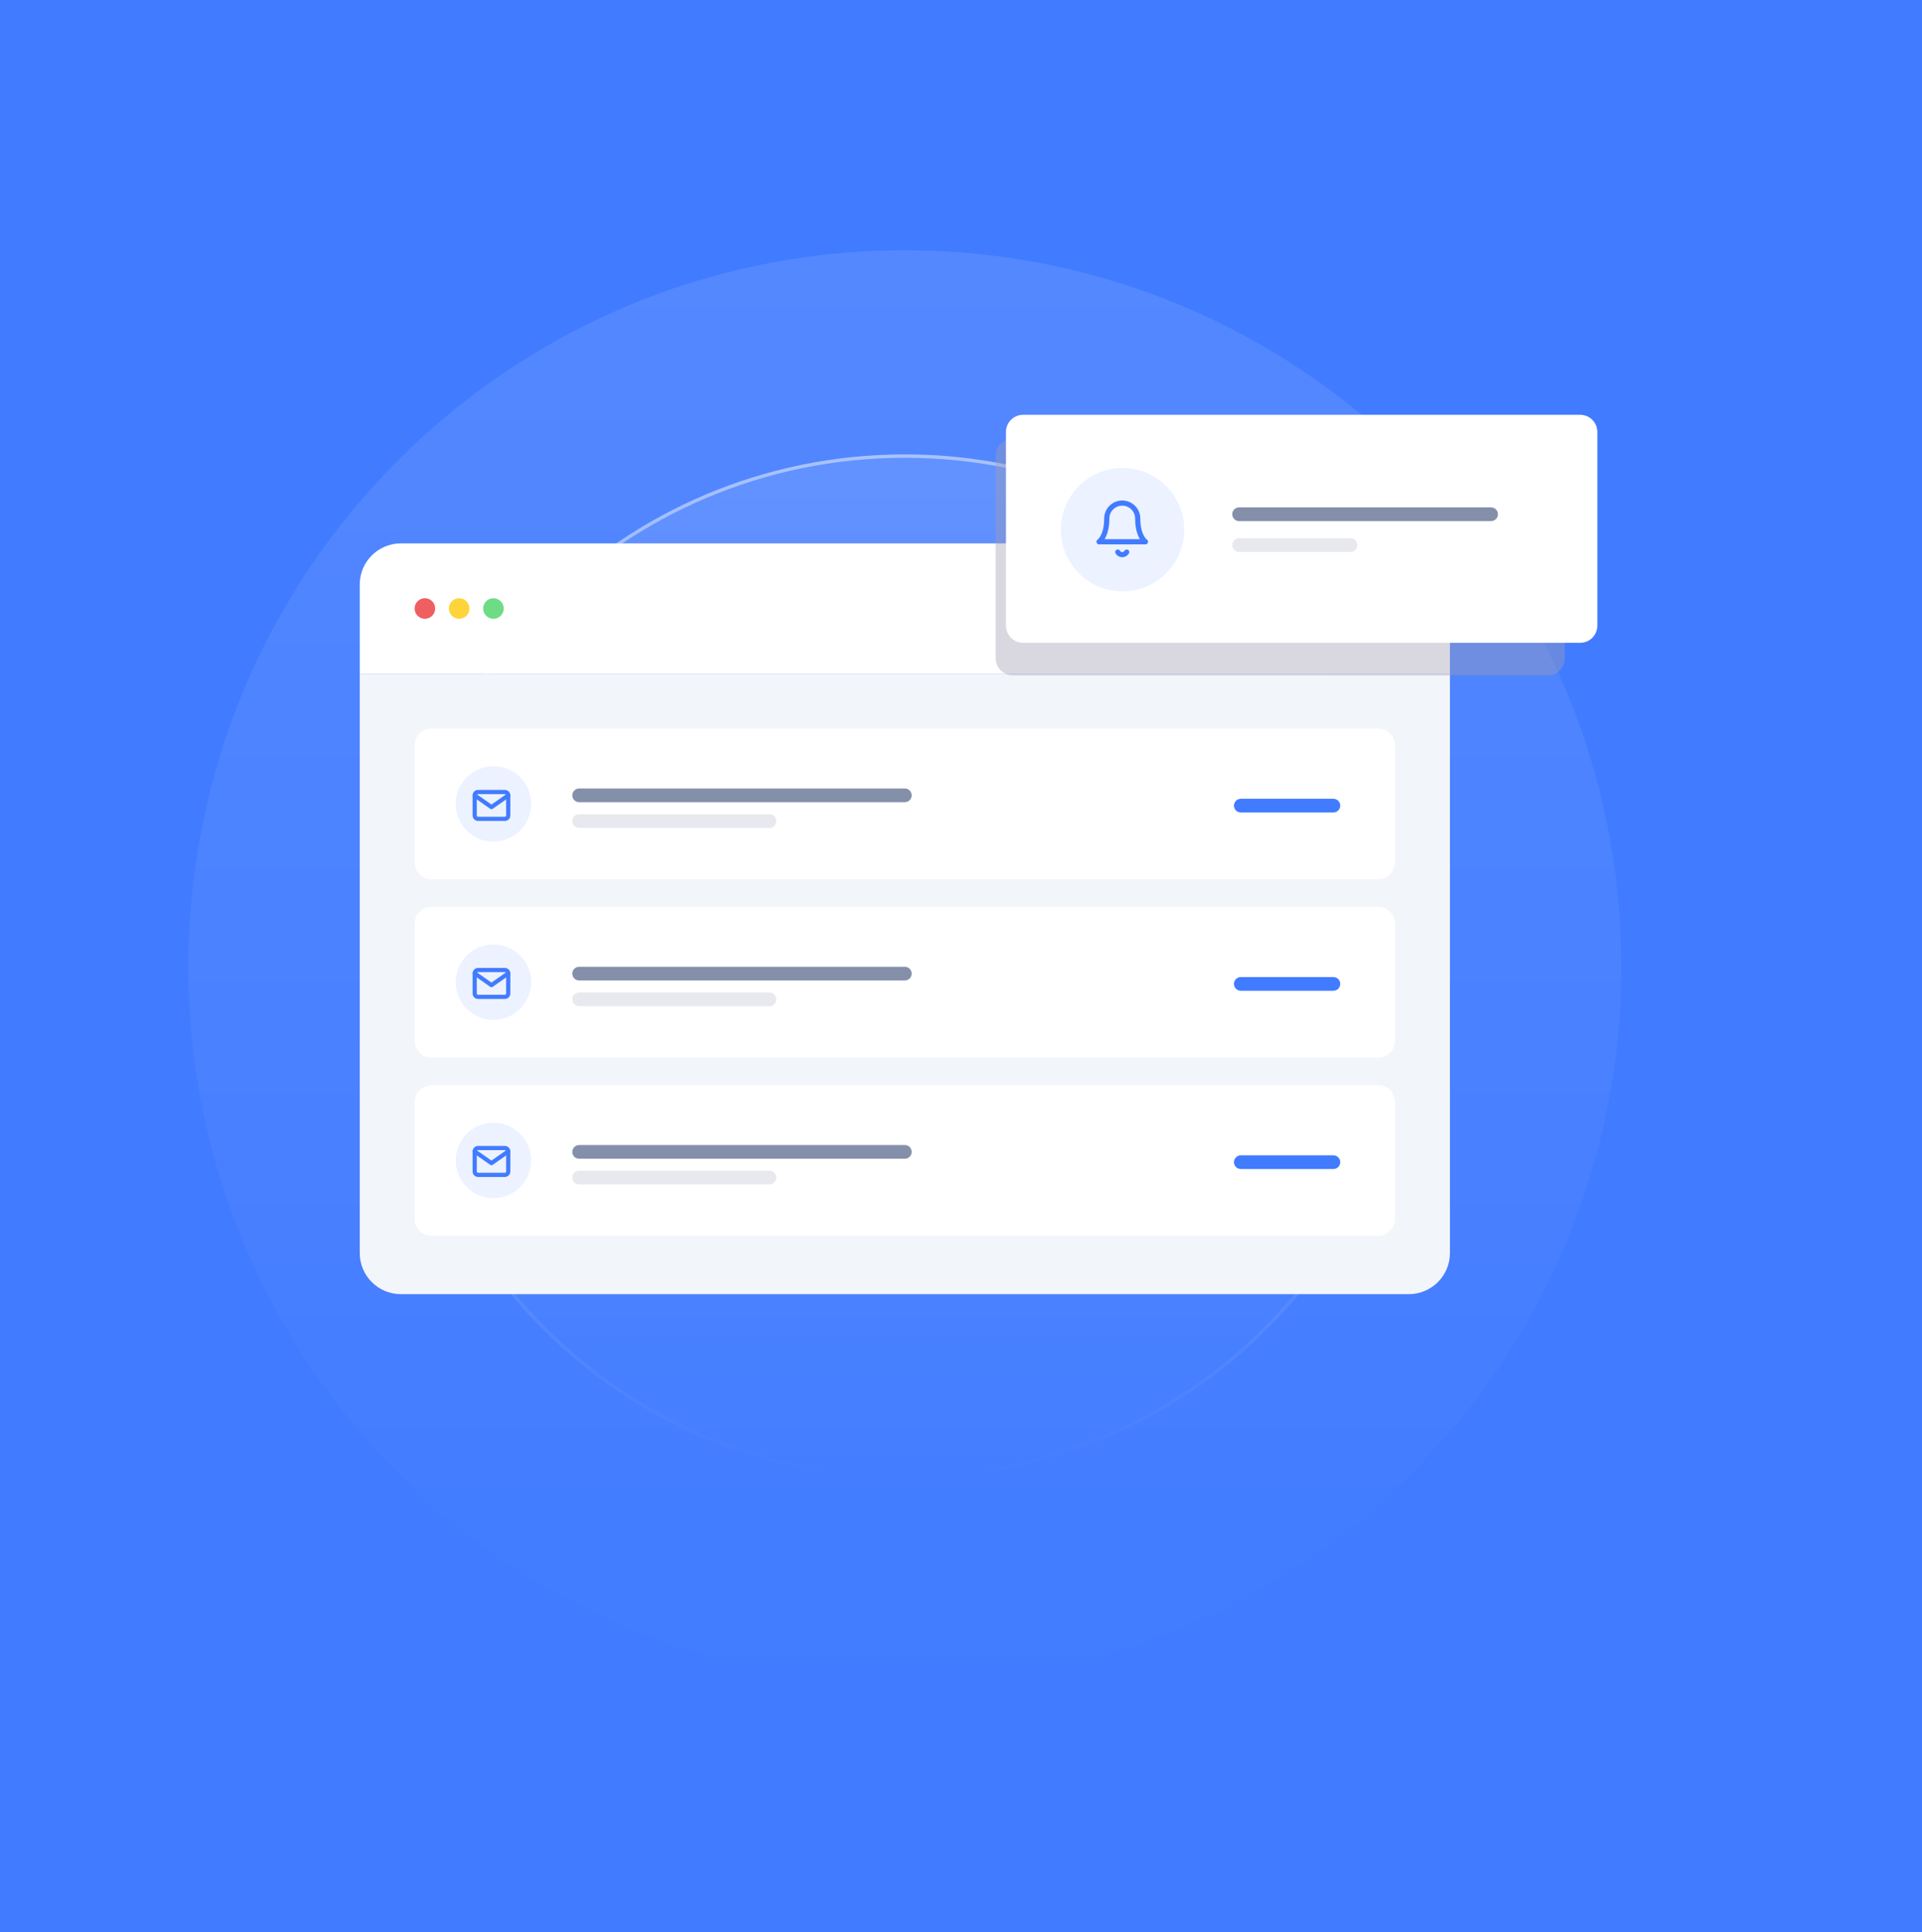 <svg width="745" height="749" viewBox="0 0 745 749" fill="none" xmlns="http://www.w3.org/2000/svg">
<rect width="745" height="749" fill="#417BFF"/>
<g clip-path="url(#clip0_1_3426)">
<g clip-path="url(#clip1_1_3426)">
<g clip-path="url(#clip2_1_3426)">
<path d="M350.732 652.467C504.119 652.467 628.463 528.122 628.463 374.735C628.463 221.348 504.119 97.003 350.732 97.003C197.345 97.003 73 221.348 73 374.735C73 528.122 197.345 652.467 350.732 652.467Z" fill="url(#paint0_linear_1_3426)" fill-opacity="0.1"/>
<path d="M350.732 572.013C459.685 572.013 548.01 483.689 548.01 374.735C548.01 265.781 459.685 177.457 350.732 177.457C241.778 177.457 153.454 265.781 153.454 374.735C153.454 483.689 241.778 572.013 350.732 572.013Z" fill="url(#paint1_linear_1_3426)" fill-opacity="0.1"/>
<path d="M350.732 572.677C460.052 572.677 548.674 484.055 548.674 374.735C548.674 265.415 460.052 176.793 350.732 176.793C241.411 176.793 152.789 265.415 152.789 374.735C152.789 484.055 241.411 572.677 350.732 572.677Z" stroke="url(#paint2_linear_1_3426)" stroke-opacity="0.5" stroke-width="1.329"/>
<path d="M139.443 226.567C139.443 217.76 146.582 210.621 155.389 210.621H546.074C554.881 210.621 562.02 217.76 562.02 226.567V261.118H139.443V226.567Z" fill="white"/>
<path d="M139.443 261.117H562.02V485.695C562.02 494.502 554.881 501.641 546.074 501.641H155.389C146.582 501.641 139.443 494.502 139.443 485.695V261.117Z" fill="#F2F5F9"/>
<path d="M164.691 239.856C166.893 239.856 168.678 238.071 168.678 235.869C168.678 233.667 166.893 231.883 164.691 231.883C162.49 231.883 160.705 233.667 160.705 235.869C160.705 238.071 162.49 239.856 164.691 239.856Z" fill="#EF5E60"/>
<path d="M177.98 239.856C180.182 239.856 181.967 238.071 181.967 235.869C181.967 233.667 180.182 231.883 177.98 231.883C175.778 231.883 173.993 233.667 173.993 235.869C173.993 238.071 175.778 239.856 177.98 239.856Z" fill="#FED43B"/>
<path d="M191.269 239.856C193.47 239.856 195.255 238.071 195.255 235.869C195.255 233.667 193.47 231.883 191.269 231.883C189.067 231.883 187.282 233.667 187.282 235.869C187.282 238.071 189.067 239.856 191.269 239.856Z" fill="#6DDC85"/>
<path opacity="0.1" d="M538.101 231.883H476.309C474.841 231.883 473.651 233.073 473.651 234.54C473.651 236.008 474.841 237.198 476.309 237.198H538.101C539.569 237.198 540.759 236.008 540.759 234.54C540.759 233.073 539.569 231.883 538.101 231.883Z" fill="#0A2156"/>
<path d="M534.114 282.379H167.349C163.68 282.379 160.705 285.354 160.705 289.024V334.205C160.705 337.874 163.68 340.849 167.349 340.849H534.114C537.784 340.849 540.759 337.874 540.759 334.205V289.024C540.759 285.354 537.784 282.379 534.114 282.379Z" fill="white"/>
<path d="M516.839 309.621H480.96C479.492 309.621 478.302 310.811 478.302 312.279C478.302 313.746 479.492 314.936 480.96 314.936H516.839C518.307 314.936 519.497 313.746 519.497 312.279C519.497 310.811 518.307 309.621 516.839 309.621Z" fill="#417BFF"/>
<path opacity="0.5" d="M350.732 305.634H224.49C223.022 305.634 221.832 306.824 221.832 308.292C221.832 309.76 223.022 310.95 224.49 310.95H350.732C352.199 310.95 353.389 309.76 353.389 308.292C353.389 306.824 352.199 305.634 350.732 305.634Z" fill="#0A2156"/>
<path opacity="0.1" d="M298.242 315.601H224.49C223.022 315.601 221.832 316.791 221.832 318.258C221.832 319.726 223.022 320.916 224.49 320.916H298.242C299.71 320.916 300.899 319.726 300.899 318.258C300.899 316.791 299.71 315.601 298.242 315.601Z" fill="#0A2156"/>
<path opacity="0.1" d="M191.269 326.232C199.342 326.232 205.886 319.687 205.886 311.614C205.886 303.541 199.342 296.997 191.269 296.997C183.196 296.997 176.651 303.541 176.651 311.614C176.651 319.687 183.196 326.232 191.269 326.232Z" fill="#417BFF"/>
<path d="M534.114 351.48H167.349C163.68 351.48 160.705 354.455 160.705 358.124V403.305C160.705 406.975 163.68 409.95 167.349 409.95H534.114C537.784 409.95 540.759 406.975 540.759 403.305V358.124C540.759 354.455 537.784 351.48 534.114 351.48Z" fill="white"/>
<path d="M516.839 378.722H480.96C479.492 378.722 478.302 379.911 478.302 381.379C478.302 382.847 479.492 384.037 480.96 384.037H516.839C518.307 384.037 519.497 382.847 519.497 381.379C519.497 379.911 518.307 378.722 516.839 378.722Z" fill="#417BFF"/>
<path opacity="0.5" d="M350.732 374.735H224.49C223.022 374.735 221.832 375.925 221.832 377.393C221.832 378.861 223.022 380.05 224.49 380.05H350.732C352.199 380.05 353.389 378.861 353.389 377.393C353.389 375.925 352.199 374.735 350.732 374.735Z" fill="#0A2156"/>
<path opacity="0.1" d="M298.242 384.701H224.49C223.022 384.701 221.832 385.891 221.832 387.359C221.832 388.827 223.022 390.017 224.49 390.017H298.242C299.71 390.017 300.899 388.827 300.899 387.359C300.899 385.891 299.71 384.701 298.242 384.701Z" fill="#0A2156"/>
<path opacity="0.1" d="M191.269 395.332C199.342 395.332 205.886 388.788 205.886 380.715C205.886 372.642 199.342 366.097 191.269 366.097C183.196 366.097 176.651 372.642 176.651 380.715C176.651 388.788 183.196 395.332 191.269 395.332Z" fill="#417BFF"/>
<path d="M534.114 420.581H167.349C163.68 420.581 160.705 423.555 160.705 427.225V472.406C160.705 476.076 163.68 479.05 167.349 479.05H534.114C537.784 479.05 540.759 476.076 540.759 472.406V427.225C540.759 423.555 537.784 420.581 534.114 420.581Z" fill="white"/>
<path d="M516.839 447.822H480.96C479.492 447.822 478.302 449.012 478.302 450.48C478.302 451.948 479.492 453.138 480.96 453.138H516.839C518.307 453.138 519.497 451.948 519.497 450.48C519.497 449.012 518.307 447.822 516.839 447.822Z" fill="#417BFF"/>
<path opacity="0.5" d="M350.732 443.836H224.49C223.022 443.836 221.832 445.026 221.832 446.493C221.832 447.961 223.022 449.151 224.49 449.151H350.732C352.199 449.151 353.389 447.961 353.389 446.493C353.389 445.026 352.199 443.836 350.732 443.836Z" fill="#0A2156"/>
<path opacity="0.1" d="M298.242 453.802H224.49C223.022 453.802 221.832 454.992 221.832 456.46C221.832 457.928 223.022 459.118 224.49 459.118H298.242C299.71 459.118 300.899 457.928 300.899 456.46C300.899 454.992 299.71 453.802 298.242 453.802Z" fill="#0A2156"/>
<path opacity="0.1" d="M191.269 464.433C199.342 464.433 205.886 457.889 205.886 449.816C205.886 441.743 199.342 435.198 191.269 435.198C183.196 435.198 176.651 441.743 176.651 449.816C176.651 457.889 183.196 464.433 191.269 464.433Z" fill="#417BFF"/>
<path d="M185.3 307H195.7C196.415 307 197 307.585 197 308.3V316.1C197 316.815 196.415 317.4 195.7 317.4H185.3C184.585 317.4 184 316.815 184 316.1V308.3C184 307.585 184.585 307 185.3 307Z" stroke="#417BFF" stroke-width="1.625" stroke-linecap="round" stroke-linejoin="round"/>
<path d="M185.3 376H195.7C196.415 376 197 376.585 197 377.3V385.1C197 385.815 196.415 386.4 195.7 386.4H185.3C184.585 386.4 184 385.815 184 385.1V377.3C184 376.585 184.585 376 185.3 376Z" stroke="#417BFF" stroke-width="1.625" stroke-linecap="round" stroke-linejoin="round"/>
<path d="M185.3 445H195.7C196.415 445 197 445.585 197 446.3V454.1C197 454.815 196.415 455.4 195.7 455.4H185.3C184.585 455.4 184 454.815 184 454.1V446.3C184 445.585 184.585 445 185.3 445Z" stroke="#417BFF" stroke-width="1.625" stroke-linecap="round" stroke-linejoin="round"/>
<path d="M197 308.3L190.5 312.85L184 308.3" stroke="#417BFF" stroke-width="1.625" stroke-linecap="round" stroke-linejoin="round"/>
<path d="M197 377.3L190.5 381.85L184 377.3" stroke="#417BFF" stroke-width="1.625" stroke-linecap="round" stroke-linejoin="round"/>
<path d="M197 446.3L190.5 450.85L184 446.3" stroke="#417BFF" stroke-width="1.625" stroke-linecap="round" stroke-linejoin="round"/>
<g opacity="0.4" filter="url(#filter0_f_1_3426)">
<path d="M599.893 170.091H392.591C388.921 170.091 385.946 173.065 385.946 176.735V255.138C385.946 258.807 388.921 261.782 392.591 261.782H599.893C603.562 261.782 606.537 258.807 606.537 255.138V176.735C606.537 173.065 603.562 170.091 599.893 170.091Z" fill="#A09DB5"/>
</g>
<path d="M612.517 160.789H396.577C392.908 160.789 389.933 163.763 389.933 167.433V242.513C389.933 246.183 392.908 249.158 396.577 249.158H612.517C616.186 249.158 619.161 246.183 619.161 242.513V167.433C619.161 163.763 616.186 160.789 612.517 160.789Z" fill="white"/>
<path opacity="0.1" d="M435.114 229.225C448.325 229.225 459.034 218.516 459.034 205.305C459.034 192.095 448.325 181.386 435.114 181.386C421.904 181.386 411.195 192.095 411.195 205.305C411.195 218.516 421.904 229.225 435.114 229.225Z" fill="#417BFF"/>
<path opacity="0.5" d="M577.967 196.668H480.295C478.828 196.668 477.638 197.858 477.638 199.326C477.638 200.793 478.828 201.983 480.295 201.983H577.967C579.434 201.983 580.624 200.793 580.624 199.326C580.624 197.858 579.434 196.668 577.967 196.668Z" fill="#0A2156"/>
<path opacity="0.1" d="M523.483 208.628H480.295C478.828 208.628 477.638 209.817 477.638 211.285C477.638 212.753 478.828 213.943 480.295 213.943H523.483C524.951 213.943 526.141 212.753 526.141 211.285C526.141 209.817 524.951 208.628 523.483 208.628Z" fill="#0A2156"/>
<path d="M436.73 214C436.554 214.303 436.302 214.555 435.998 214.73C435.695 214.904 435.35 214.996 435 214.996C434.65 214.996 434.305 214.904 434.002 214.73C433.698 214.555 433.446 214.303 433.27 214" stroke="#417BFF" stroke-width="2" stroke-linecap="round" stroke-linejoin="round"/>
<path d="M441 201C441 199.409 440.368 197.883 439.243 196.757C438.117 195.632 436.591 195 435 195C433.409 195 431.883 195.632 430.757 196.757C429.632 197.883 429 199.409 429 201C429 208 426 210 426 210H444C444 210 441 208 441 201Z" stroke="#417BFF" stroke-width="2" stroke-linecap="round" stroke-linejoin="round"/>
</g>
</g>
</g>
<defs>
<filter id="filter0_f_1_3426" x="319.503" y="103.648" width="353.477" height="224.577" filterUnits="userSpaceOnUse" color-interpolation-filters="sRGB">
<feFlood flood-opacity="0" result="BackgroundImageFix"/>
<feBlend mode="normal" in="SourceGraphic" in2="BackgroundImageFix" result="shape"/>
<feGaussianBlur stdDeviation="33.221" result="effect1_foregroundBlur_1_3426"/>
</filter>
<linearGradient id="paint0_linear_1_3426" x1="350.732" y1="97.003" x2="350.732" y2="652.467" gradientUnits="userSpaceOnUse">
<stop stop-color="white"/>
<stop offset="1" stop-color="white" stop-opacity="0"/>
</linearGradient>
<linearGradient id="paint1_linear_1_3426" x1="350.732" y1="177.457" x2="350.732" y2="572.013" gradientUnits="userSpaceOnUse">
<stop stop-color="white"/>
<stop offset="1" stop-color="white" stop-opacity="0"/>
</linearGradient>
<linearGradient id="paint2_linear_1_3426" x1="350.732" y1="177.457" x2="350.732" y2="572.013" gradientUnits="userSpaceOnUse">
<stop stop-color="white"/>
<stop offset="1" stop-color="white" stop-opacity="0"/>
</linearGradient>
<clipPath id="clip0_1_3426">
<rect width="599.98" height="555.47" fill="white" transform="translate(73 97)"/>
</clipPath>
<clipPath id="clip1_1_3426">
<rect width="599.98" height="555.47" fill="white" transform="translate(73 97)"/>
</clipPath>
<clipPath id="clip2_1_3426">
<rect width="599.98" height="555.463" fill="white" transform="translate(73 97.003)"/>
</clipPath>
</defs>
</svg>
